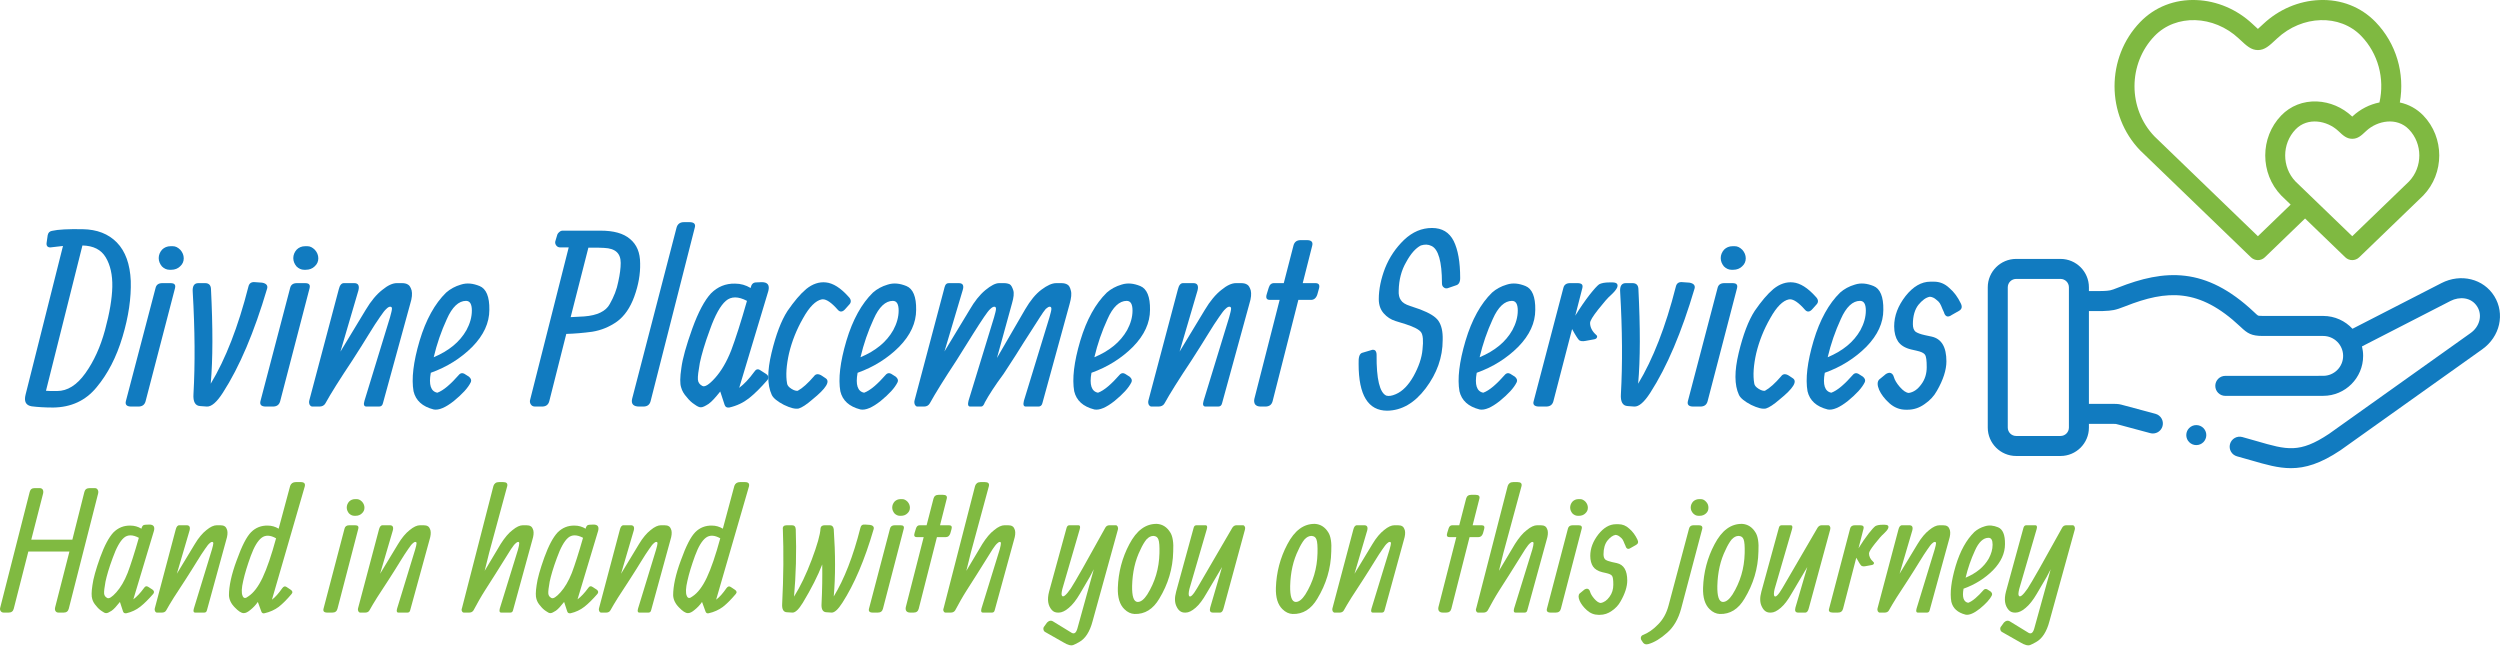 <svg xmlns="http://www.w3.org/2000/svg" xmlns:xlink="http://www.w3.org/1999/xlink" xmlns:serif="http://www.serif.com/" width="100%" height="100%" viewBox="0 0 4670 1206" xml:space="preserve" style="fill-rule:evenodd;clip-rule:evenodd;stroke-linejoin:round;stroke-miterlimit:2;"><path d="M3864.72,798.771c0,8.607 -7.018,15.612 -15.638,15.612l-82.929,0c-8.62,0 -15.638,-7.005 -15.638,-15.612l0,-262.123c0,-8.619 7.018,-15.625 15.638,-15.625l82.929,0c8.62,0 15.638,7.006 15.638,15.625l0,262.123Zm794.636,-245.521c-20.104,-32.552 -62.578,-43.034 -98.802,-24.388l-166.12,85.273c-13.633,-14.726 -33.112,-23.971 -54.727,-23.971l-112.851,0c-6.719,0 -8.477,-0.547 -8.841,-0.716c-1.081,-0.495 -3.959,-3.203 -6.719,-5.82l-0.977,-0.925c-90.456,-85.13 -166.94,-79.713 -253.971,-45.378c-14.336,5.652 -14.896,5.678 -29.037,6.316l-25.221,0.026l0,-7.019c0,-29.218 -23.776,-52.994 -53.008,-52.994l-82.929,0c-29.232,0 -53.021,23.776 -53.021,52.994l0,262.123c0,29.219 23.789,52.995 53.021,52.995l82.929,0c29.232,0 53.008,-23.776 53.008,-52.995l0,-6.992l45.977,0c4.388,0 4.388,0 9.362,1.393c1.757,0.495 59.323,15.924 59.323,15.924c1.614,0.43 3.242,0.638 4.843,0.638c8.255,0 15.808,-5.507 18.034,-13.867c2.669,-9.961 -3.255,-20.208 -13.216,-22.864c0,0 -57.253,-15.352 -58.88,-15.808c-7.709,-2.161 -10.326,-2.786 -19.466,-2.786l-45.977,0l0,-173.347l24.479,0c0.274,0 0.56,0 0.834,-0.026l1.575,-0.065c16.927,-0.755 21.667,-1.224 41.094,-8.88c77.838,-30.716 137.916,-34.362 214.609,37.813l0.938,0.872c12.604,11.927 19.856,16.784 41.237,16.784l112.851,0c20.547,0 37.253,16.719 37.253,37.265c0,20.521 -16.706,37.214 -37.253,37.214l-182.864,0.052c-10.326,0.013 -18.698,8.386 -18.685,18.698c0,10.326 8.372,18.685 18.685,18.685l0.013,0l182.851,-0.052c41.159,0 74.623,-33.464 74.623,-74.597c0,-6.132 -0.756,-12.083 -2.149,-17.773l165.469,-84.948c16.315,-8.385 38.698,-7.396 49.909,10.794c9.909,16.003 4.531,37.188 -12.526,49.271l-264.414,188.268c-55.196,36.745 -78.516,29.961 -134.779,13.646c-8.568,-2.487 -17.435,-5.065 -27.266,-7.721c-9.961,-2.682 -20.221,3.203 -22.929,13.151c-2.683,9.974 3.203,20.234 13.164,22.93c9.505,2.565 18.216,5.091 26.614,7.526c27.266,7.916 50.17,14.557 74.037,14.557c26.94,0 55.117,-8.464 92.135,-33.164c0.143,-0.091 0.313,-0.195 0.469,-0.313l264.609,-188.411c33.36,-23.646 43.099,-66.38 22.683,-99.388" style="fill:#117bc0;fill-rule:nonzero;"></path><path d="M4024.75,67.2c39.844,-41.263 110.378,-39.153 157.253,4.701l1.875,1.745c12.786,11.979 21.237,19.883 33.893,19.883c12.669,0 21.12,-7.904 33.919,-19.883l1.862,-1.758c46.888,-43.841 117.422,-45.938 157.253,-4.674c31.562,32.669 44.102,79.361 34.023,124.179c-18.541,3.672 -36.002,12.617 -50.286,25.951l-0.534,0.508l-0.534,-0.508c-18.138,-16.94 -41.38,-26.81 -65.482,-27.8c-25.703,-1.041 -49.401,8.268 -66.692,26.198c-39.766,41.159 -39.779,108.203 -0.013,149.427c0.156,0.156 0.312,0.313 0.482,0.469l17.174,16.576l-61.198,59.062l-193.216,-186.484c-49.792,-51.758 -49.714,-135.847 0.221,-187.592m475.078,174.506c25.886,26.797 25.951,70.364 0.222,97.291l-106.042,102.279l-106.042,-102.279c-25.729,-26.927 -25.664,-70.494 0.222,-97.304c22.422,-23.243 58.867,-16.563 79.739,2.942l1.107,1.042c7.787,7.318 14.518,13.633 24.948,13.633c10.417,0 16.836,-6.003 24.948,-13.607l1.12,-1.042c20.911,-19.531 57.344,-26.211 79.778,-2.955m-501.497,39.752l206.445,199.232c3.62,3.49 8.295,5.234 12.969,5.234c4.688,0 9.362,-1.757 12.982,-5.234l75.143,-72.513l75.156,72.513c3.633,3.49 8.308,5.234 12.982,5.234c4.688,0 9.349,-1.757 12.969,-5.234l119.284,-115.039c0.156,-0.169 0.312,-0.326 0.468,-0.482c39.753,-41.224 39.753,-108.268 0,-149.414c-12.005,-12.448 -27.109,-20.729 -43.802,-24.284c9.623,-54.518 -6.796,-110.429 -45.234,-150.221c-27.201,-28.177 -64.505,-42.8 -105.078,-41.12c-38.477,1.576 -75.612,17.383 -104.583,44.479l-1.888,1.758c-2.865,2.669 -5.938,5.56 -8.36,7.669c-2.409,-2.109 -5.508,-5 -8.359,-7.669l-1.888,-1.758c-28.972,-27.096 -66.12,-42.903 -104.584,-44.479c-40.559,-1.666 -77.877,12.943 -105.078,41.12c-63.841,66.133 -63.828,173.685 0,239.753l0.456,0.455Z" style="fill:#7fb941;fill-rule:nonzero;"></path><path d="M4102.67,794.065c-10.325,0 -18.698,8.372 -18.698,18.685c0,10.325 8.373,18.685 18.698,18.685l0.052,0c10.313,0 18.659,-8.36 18.659,-18.685c0,-10.313 -8.398,-18.685 -18.711,-18.685" style="fill:#117bc0;fill-rule:nonzero;"></path><g transform="matrix(13.021,0,0,13.021,-4643.09,-5948.64)"><g transform="matrix(34.856,0,0,34.856,360.497,515.175)"><path d="M0.147,-0.661l-0.052,0.006c-0.012,0 -0.018,-0.007 -0.015,-0.022l0.004,-0.028c0.002,-0.01 0.007,-0.016 0.017,-0.018c0.026,-0.006 0.068,-0.008 0.127,-0.007c0.059,0.001 0.106,0.019 0.141,0.055c0.035,0.036 0.054,0.089 0.057,0.158c0.002,0.07 -0.009,0.147 -0.034,0.23c-0.025,0.084 -0.061,0.153 -0.107,0.208c-0.045,0.055 -0.105,0.082 -0.178,0.083c-0.036,0 -0.065,-0.002 -0.089,-0.005c-0.024,-0.004 -0.032,-0.02 -0.025,-0.048l0.154,-0.612Zm0.08,-0.002l-0.15,0.598c0.006,0.001 0.021,0.001 0.046,0.001c0.042,0 0.081,-0.024 0.116,-0.073c0.035,-0.049 0.062,-0.108 0.081,-0.178c0.019,-0.07 0.029,-0.13 0.03,-0.178c0.001,-0.049 -0.008,-0.089 -0.027,-0.121c-0.019,-0.032 -0.051,-0.048 -0.096,-0.049Z" style="fill:#117bc0;fill-rule:nonzero;"></path></g><g transform="matrix(34.856,0,0,34.856,375.102,515.175)"><path d="M0.171,-0.66l0.009,0c0.011,0 0.021,0.005 0.031,0.015c0.009,0.01 0.014,0.022 0.014,0.035c0,0.013 -0.005,0.024 -0.015,0.033c-0.009,0.009 -0.022,0.014 -0.036,0.014l-0.008,0c-0.011,0 -0.022,-0.005 -0.031,-0.014c-0.008,-0.01 -0.013,-0.021 -0.013,-0.034c0,-0.013 0.005,-0.025 0.014,-0.035c0.009,-0.009 0.021,-0.014 0.035,-0.014Zm0.018,0.173l-0.121,0.465c-0.004,0.015 -0.014,0.022 -0.03,0.022l-0.029,0c-0.019,0 -0.026,-0.008 -0.022,-0.023l0.122,-0.465c0.003,-0.013 0.012,-0.02 0.028,-0.02l0.033,0c0.009,0 0.015,0.002 0.017,0.005c0.003,0.003 0.004,0.008 0.002,0.016Z" style="fill:#117bc0;fill-rule:nonzero;"></path></g><g transform="matrix(34.856,0,0,34.856,381.76,515.175)"><path d="M0.145,-0.094c0.061,-0.101 0.113,-0.234 0.155,-0.399c0.003,-0.014 0.012,-0.021 0.028,-0.019l0.028,0.002c0.018,0.003 0.025,0.012 0.021,0.025c-0.053,0.179 -0.113,0.321 -0.182,0.428c-0.025,0.039 -0.047,0.058 -0.066,0.057l-0.027,-0.002c-0.021,-0.001 -0.03,-0.018 -0.028,-0.049c0.007,-0.124 0.006,-0.264 -0.003,-0.42c-0.002,-0.025 0.006,-0.037 0.023,-0.037l0.028,0c0.015,0 0.023,0.008 0.024,0.023c0.008,0.16 0.008,0.29 -0.001,0.391Z" style="fill:#117bc0;fill-rule:nonzero;"></path></g><g transform="matrix(34.856,0,0,34.856,394.408,515.175)"><path d="M0.171,-0.66l0.009,0c0.011,0 0.021,0.005 0.031,0.015c0.009,0.01 0.014,0.022 0.014,0.035c0,0.013 -0.005,0.024 -0.015,0.033c-0.009,0.009 -0.022,0.014 -0.036,0.014l-0.008,0c-0.011,0 -0.022,-0.005 -0.031,-0.014c-0.008,-0.01 -0.013,-0.021 -0.013,-0.034c0,-0.013 0.005,-0.025 0.014,-0.035c0.009,-0.009 0.021,-0.014 0.035,-0.014Zm0.018,0.173l-0.121,0.465c-0.004,0.015 -0.014,0.022 -0.03,0.022l-0.029,0c-0.019,0 -0.026,-0.008 -0.022,-0.023l0.122,-0.465c0.003,-0.013 0.012,-0.02 0.028,-0.02l0.033,0c0.009,0 0.015,0.002 0.017,0.005c0.003,0.003 0.004,0.008 0.002,0.016Z" style="fill:#117bc0;fill-rule:nonzero;"></path></g><g transform="matrix(34.856,0,0,34.856,401.066,515.175)"><path d="M0.125,-0.226l0.104,-0.172c0.022,-0.037 0.045,-0.064 0.068,-0.082c0.023,-0.019 0.043,-0.028 0.06,-0.028l0.021,0c0.011,0 0.019,0.002 0.025,0.006c0.006,0.003 0.011,0.011 0.015,0.024c0.003,0.013 0.002,0.031 -0.006,0.056l-0.112,0.408c-0.002,0.009 -0.007,0.014 -0.016,0.014l-0.052,0c-0.01,0 -0.013,-0.008 -0.008,-0.024l0.105,-0.343c0.005,-0.018 0.008,-0.03 0.008,-0.036c0,-0.005 -0.002,-0.008 -0.007,-0.008c-0.005,0 -0.01,0.003 -0.016,0.009c-0.007,0.006 -0.015,0.017 -0.026,0.033c-0.013,0.018 -0.028,0.042 -0.046,0.071c-0.018,0.029 -0.04,0.065 -0.068,0.108c-0.052,0.078 -0.089,0.137 -0.111,0.177c-0.005,0.009 -0.014,0.013 -0.025,0.013l-0.029,0c-0.004,0 -0.008,-0.003 -0.011,-0.008c-0.002,-0.005 -0.003,-0.011 -0.001,-0.018l0.121,-0.456c0.004,-0.017 0.011,-0.026 0.021,-0.026l0.043,0c0.016,0 0.022,0.01 0.017,0.03l-0.074,0.252Z" style="fill:#117bc0;fill-rule:nonzero;"></path></g><g transform="matrix(34.856,0,0,34.856,415.808,515.175)"><path d="M0.074,-0.139c-0.009,0.049 0,0.077 0.027,0.082c0.025,-0.009 0.055,-0.035 0.091,-0.076c0.006,-0.005 0.012,-0.006 0.02,-0.002l0.019,0.012c0.008,0.007 0.011,0.014 0.008,0.022c-0.012,0.025 -0.036,0.05 -0.07,0.078c-0.034,0.027 -0.062,0.039 -0.083,0.035c-0.047,-0.012 -0.074,-0.037 -0.083,-0.075c-0.009,-0.051 -0.001,-0.12 0.025,-0.208c0.026,-0.087 0.063,-0.153 0.109,-0.198c0.017,-0.015 0.037,-0.026 0.061,-0.033c0.025,-0.008 0.05,-0.005 0.077,0.006c0.027,0.011 0.041,0.044 0.04,0.098c0,0.053 -0.023,0.104 -0.07,0.152c-0.047,0.047 -0.104,0.083 -0.171,0.107Zm0.012,-0.064c0.031,-0.013 0.058,-0.029 0.08,-0.047c0.022,-0.018 0.041,-0.04 0.055,-0.065c0.014,-0.026 0.022,-0.053 0.022,-0.08c0,-0.027 -0.008,-0.04 -0.024,-0.04c-0.03,0 -0.057,0.025 -0.079,0.075c-0.023,0.05 -0.041,0.102 -0.054,0.157Z" style="fill:#117bc0;fill-rule:nonzero;"></path></g><g transform="matrix(34.856,0,0,34.856,432.944,515.175)"><path d="M0.125,-0.724l0.156,0c0.054,0 0.094,0.011 0.121,0.034c0.028,0.023 0.042,0.056 0.042,0.101c0.001,0.044 -0.007,0.089 -0.024,0.136c-0.017,0.047 -0.041,0.081 -0.071,0.103c-0.031,0.022 -0.065,0.036 -0.102,0.042c-0.037,0.005 -0.072,0.008 -0.107,0.009l-0.07,0.277c-0.004,0.015 -0.014,0.022 -0.03,0.022l-0.028,0c-0.009,0 -0.014,-0.003 -0.018,-0.009c-0.004,-0.006 -0.005,-0.013 -0.002,-0.022l0.158,-0.624l-0.035,0c-0.007,0 -0.013,-0.003 -0.017,-0.009c-0.004,-0.006 -0.005,-0.012 -0.002,-0.02l0.006,-0.02c0.001,-0.005 0.004,-0.01 0.009,-0.014c0.004,-0.004 0.009,-0.006 0.014,-0.006Zm0.106,0.07l-0.073,0.286l0.056,-0.003c0.053,-0.004 0.089,-0.021 0.105,-0.051c0.017,-0.03 0.029,-0.06 0.035,-0.092c0.007,-0.031 0.01,-0.057 0.01,-0.077c0,-0.04 -0.022,-0.06 -0.068,-0.062c-0.008,-0.001 -0.03,-0.001 -0.065,-0.001Z" style="fill:#117bc0;fill-rule:nonzero;"></path></g><g transform="matrix(34.856,0,0,34.856,447.549,515.175)"><path d="M0.25,-0.737l-0.182,0.715c-0.004,0.015 -0.014,0.022 -0.03,0.022l-0.017,0c-0.024,0 -0.034,-0.011 -0.029,-0.032l0.183,-0.705c0.004,-0.014 0.014,-0.022 0.03,-0.022l0.023,0c0.019,0 0.026,0.008 0.022,0.022Z" style="fill:#117bc0;fill-rule:nonzero;"></path></g><g transform="matrix(34.856,0,0,34.856,453.986,515.175)"><path d="M0.295,-0.488c0.003,-0.015 0.01,-0.023 0.023,-0.023l0.023,-0.001c0.024,0 0.033,0.012 0.027,0.036l-0.12,0.399c0.02,-0.015 0.041,-0.037 0.062,-0.066c0.007,-0.011 0.015,-0.013 0.024,-0.007l0.025,0.016c0.01,0.007 0.012,0.016 0.005,0.025c-0.028,0.032 -0.053,0.057 -0.076,0.075c-0.023,0.018 -0.05,0.031 -0.081,0.038c-0.01,0.001 -0.016,-0.002 -0.019,-0.011l-0.018,-0.055c-0.019,0.024 -0.035,0.042 -0.048,0.051c-0.014,0.009 -0.024,0.014 -0.031,0.014l-0.002,0c-0.006,0 -0.014,-0.004 -0.025,-0.012c-0.011,-0.007 -0.022,-0.017 -0.032,-0.03c-0.011,-0.012 -0.019,-0.025 -0.023,-0.04c-0.005,-0.015 -0.005,-0.041 0.001,-0.08c0.005,-0.039 0.02,-0.092 0.045,-0.162c0.025,-0.069 0.051,-0.117 0.077,-0.145c0.027,-0.027 0.06,-0.041 0.099,-0.04c0.023,0 0.044,0.006 0.064,0.018Zm-0.015,0.053c-0.036,-0.019 -0.065,-0.019 -0.087,0c-0.022,0.019 -0.044,0.058 -0.065,0.117c-0.022,0.059 -0.035,0.105 -0.042,0.138c-0.006,0.034 -0.009,0.056 -0.008,0.069c0.001,0.012 0.007,0.02 0.018,0.026c0.01,0.006 0.028,-0.005 0.053,-0.033c0.025,-0.028 0.047,-0.065 0.066,-0.113c0.018,-0.048 0.04,-0.116 0.065,-0.204Z" style="fill:#117bc0;fill-rule:nonzero;"></path></g><g transform="matrix(34.856,0,0,34.856,467.094,515.175)"><path d="M0.322,-0.452c0.011,0.011 0.012,0.022 0.004,0.031l-0.017,0.019c-0.011,0.013 -0.021,0.014 -0.03,0.005l-0.011,-0.012c-0.024,-0.025 -0.043,-0.035 -0.057,-0.032c-0.024,0.005 -0.05,0.03 -0.076,0.077c-0.027,0.047 -0.046,0.095 -0.058,0.145c-0.011,0.049 -0.014,0.091 -0.008,0.124c0.001,0.008 0.007,0.015 0.018,0.022c0.011,0.007 0.02,0.009 0.026,0.008c0.02,-0.011 0.042,-0.031 0.067,-0.06c0.007,-0.01 0.018,-0.011 0.032,-0.002l0.015,0.01c0.021,0.013 0.003,0.042 -0.054,0.088c-0.024,0.021 -0.043,0.033 -0.056,0.037c-0.014,0.003 -0.034,-0.002 -0.061,-0.015c-0.027,-0.014 -0.044,-0.028 -0.05,-0.041c-0.019,-0.041 -0.019,-0.098 -0.001,-0.173c0.018,-0.075 0.04,-0.133 0.066,-0.173c0.027,-0.039 0.052,-0.069 0.077,-0.09c0.026,-0.021 0.053,-0.03 0.081,-0.027c0.029,0.003 0.06,0.022 0.093,0.059Z" style="fill:#117bc0;fill-rule:nonzero;"></path></g><g transform="matrix(34.856,0,0,34.856,477.036,515.175)"><path d="M0.074,-0.139c-0.009,0.049 0,0.077 0.027,0.082c0.025,-0.009 0.055,-0.035 0.091,-0.076c0.006,-0.005 0.012,-0.006 0.02,-0.002l0.019,0.012c0.008,0.007 0.011,0.014 0.008,0.022c-0.012,0.025 -0.036,0.05 -0.07,0.078c-0.034,0.027 -0.062,0.039 -0.083,0.035c-0.047,-0.012 -0.074,-0.037 -0.083,-0.075c-0.009,-0.051 -0.001,-0.12 0.025,-0.208c0.026,-0.087 0.063,-0.153 0.109,-0.198c0.017,-0.015 0.037,-0.026 0.061,-0.033c0.025,-0.008 0.05,-0.005 0.077,0.006c0.027,0.011 0.041,0.044 0.04,0.098c0,0.053 -0.023,0.104 -0.07,0.152c-0.047,0.047 -0.104,0.083 -0.171,0.107Zm0.012,-0.064c0.031,-0.013 0.058,-0.029 0.08,-0.047c0.022,-0.018 0.041,-0.04 0.055,-0.065c0.014,-0.026 0.022,-0.053 0.022,-0.08c0,-0.027 -0.008,-0.04 -0.024,-0.04c-0.03,0 -0.057,0.025 -0.079,0.075c-0.023,0.05 -0.041,0.102 -0.054,0.157Z" style="fill:#117bc0;fill-rule:nonzero;"></path></g><g transform="matrix(34.856,0,0,34.856,487.897,515.175)"><path d="M0.118,-0.482c0.003,-0.013 0.006,-0.02 0.009,-0.022c0.003,-0.003 0.007,-0.004 0.011,-0.004l0.041,0c0.017,0 0.022,0.01 0.016,0.029l-0.075,0.252l0.104,-0.172c0.019,-0.033 0.04,-0.06 0.064,-0.08c0.023,-0.019 0.042,-0.029 0.057,-0.029l0.02,0c0.01,0 0.018,0.002 0.024,0.005c0.006,0.004 0.01,0.012 0.014,0.024c0.004,0.012 0.002,0.03 -0.005,0.054l-0.062,0.225l0.116,-0.2c0.021,-0.036 0.043,-0.063 0.067,-0.081c0.024,-0.018 0.044,-0.027 0.061,-0.027l0.021,0c0.01,0 0.019,0.002 0.025,0.006c0.006,0.003 0.011,0.011 0.014,0.024c0.004,0.013 0.002,0.031 -0.005,0.056l-0.112,0.408c-0.002,0.009 -0.008,0.014 -0.016,0.014l-0.052,0c-0.01,0 -0.012,-0.008 -0.008,-0.024l0.105,-0.343c0.005,-0.018 0.008,-0.029 0.008,-0.035c0,-0.006 -0.002,-0.009 -0.007,-0.009c-0.004,0 -0.009,0.003 -0.016,0.009c-0.006,0.007 -0.014,0.018 -0.024,0.034c-0.012,0.018 -0.026,0.04 -0.041,0.064c-0.016,0.024 -0.035,0.055 -0.059,0.093c-0.025,0.038 -0.041,0.064 -0.05,0.077c-0.035,0.047 -0.06,0.086 -0.077,0.117c-0.004,0.011 -0.009,0.017 -0.015,0.017l-0.045,0c-0.009,0 -0.011,-0.008 -0.007,-0.024l0.105,-0.343c0.005,-0.018 0.008,-0.029 0.008,-0.035c0,-0.006 -0.002,-0.009 -0.007,-0.009c-0.004,0 -0.01,0.003 -0.016,0.009c-0.007,0.006 -0.015,0.017 -0.026,0.033c-0.012,0.018 -0.028,0.042 -0.046,0.071c-0.018,0.029 -0.04,0.064 -0.067,0.107c-0.052,0.079 -0.088,0.137 -0.11,0.177c-0.005,0.009 -0.013,0.014 -0.024,0.014l-0.028,0c-0.004,0 -0.007,-0.003 -0.01,-0.008c-0.002,-0.005 -0.003,-0.011 -0.001,-0.018l0.121,-0.456Z" style="fill:#117bc0;fill-rule:nonzero;"></path></g><g transform="matrix(34.856,0,0,34.856,510.587,515.175)"><path d="M0.074,-0.139c-0.009,0.049 0,0.077 0.027,0.082c0.025,-0.009 0.055,-0.035 0.091,-0.076c0.006,-0.005 0.012,-0.006 0.02,-0.002l0.019,0.012c0.008,0.007 0.011,0.014 0.008,0.022c-0.012,0.025 -0.036,0.05 -0.07,0.078c-0.034,0.027 -0.062,0.039 -0.083,0.035c-0.047,-0.012 -0.074,-0.037 -0.083,-0.075c-0.009,-0.051 -0.001,-0.12 0.025,-0.208c0.026,-0.087 0.063,-0.153 0.109,-0.198c0.017,-0.015 0.037,-0.026 0.061,-0.033c0.025,-0.008 0.05,-0.005 0.077,0.006c0.027,0.011 0.041,0.044 0.04,0.098c0,0.053 -0.023,0.104 -0.07,0.152c-0.047,0.047 -0.104,0.083 -0.171,0.107Zm0.012,-0.064c0.031,-0.013 0.058,-0.029 0.08,-0.047c0.022,-0.018 0.041,-0.04 0.055,-0.065c0.014,-0.026 0.022,-0.053 0.022,-0.08c0,-0.027 -0.008,-0.04 -0.024,-0.04c-0.03,0 -0.057,0.025 -0.079,0.075c-0.023,0.05 -0.041,0.102 -0.054,0.157Z" style="fill:#117bc0;fill-rule:nonzero;"></path></g><g transform="matrix(34.856,0,0,34.856,521.449,515.175)"><path d="M0.125,-0.226l0.104,-0.172c0.022,-0.037 0.045,-0.064 0.068,-0.082c0.023,-0.019 0.043,-0.028 0.06,-0.028l0.021,0c0.011,0 0.019,0.002 0.025,0.006c0.006,0.003 0.011,0.011 0.015,0.024c0.003,0.013 0.002,0.031 -0.006,0.056l-0.112,0.408c-0.002,0.009 -0.007,0.014 -0.016,0.014l-0.052,0c-0.01,0 -0.013,-0.008 -0.008,-0.024l0.105,-0.343c0.005,-0.018 0.008,-0.03 0.008,-0.036c0,-0.005 -0.002,-0.008 -0.007,-0.008c-0.005,0 -0.01,0.003 -0.016,0.009c-0.007,0.006 -0.015,0.017 -0.026,0.033c-0.013,0.018 -0.028,0.042 -0.046,0.071c-0.018,0.029 -0.04,0.065 -0.068,0.108c-0.052,0.078 -0.089,0.137 -0.111,0.177c-0.005,0.009 -0.014,0.013 -0.025,0.013l-0.029,0c-0.004,0 -0.008,-0.003 -0.011,-0.008c-0.002,-0.005 -0.003,-0.011 -0.001,-0.018l0.121,-0.456c0.004,-0.017 0.011,-0.026 0.021,-0.026l0.043,0c0.016,0 0.022,0.01 0.017,0.03l-0.074,0.252Z" style="fill:#117bc0;fill-rule:nonzero;"></path></g><g transform="matrix(34.856,0,0,34.856,536.19,515.175)"><path d="M0.248,-0.662l-0.039,0.154l0.052,0c0.014,0 0.019,0.007 0.015,0.022l-0.007,0.025c-0.005,0.015 -0.014,0.022 -0.026,0.022l-0.052,0l-0.106,0.417c-0.004,0.015 -0.014,0.022 -0.03,0.022l-0.019,0c-0.011,0 -0.018,-0.003 -0.023,-0.009c-0.004,-0.006 -0.005,-0.014 -0.003,-0.023l0.104,-0.407l-0.04,0c-0.014,0 -0.018,-0.008 -0.013,-0.024l0.008,-0.026c0.004,-0.013 0.011,-0.019 0.022,-0.019l0.04,0l0.04,-0.155c0.004,-0.015 0.014,-0.022 0.03,-0.022l0.025,0c0.019,0 0.026,0.008 0.022,0.023Z" style="fill:#117bc0;fill-rule:nonzero;"></path></g><g transform="matrix(34.856,0,0,34.856,550.552,515.175)"><path d="M0.445,-0.529c0,0.017 -0.006,0.027 -0.017,0.03l-0.035,0.012c-0.005,0.001 -0.01,0.001 -0.015,-0.003c-0.006,-0.004 -0.008,-0.01 -0.008,-0.018c0,-0.089 -0.015,-0.14 -0.043,-0.153c-0.014,-0.007 -0.028,-0.007 -0.044,-0.002c-0.021,0.011 -0.041,0.033 -0.06,0.068c-0.02,0.034 -0.03,0.073 -0.031,0.117c-0.001,0.017 0.002,0.031 0.009,0.04c0.006,0.01 0.019,0.018 0.038,0.024l0.041,0.014c0.039,0.015 0.064,0.03 0.076,0.048c0.012,0.018 0.018,0.043 0.017,0.078c0,0.072 -0.024,0.138 -0.07,0.199c-0.046,0.061 -0.099,0.091 -0.158,0.092c-0.079,0 -0.118,-0.064 -0.118,-0.192c-0.001,-0.027 0.003,-0.042 0.014,-0.046l0.037,-0.011c0.007,-0.003 0.013,-0.002 0.017,0.001c0.004,0.004 0.006,0.01 0.006,0.018c-0.001,0.1 0.013,0.156 0.04,0.168c0.01,0.003 0.023,0.001 0.039,-0.006c0.028,-0.012 0.052,-0.037 0.073,-0.074c0.021,-0.038 0.034,-0.075 0.037,-0.11c0.004,-0.036 0.002,-0.06 -0.006,-0.071c-0.008,-0.011 -0.029,-0.022 -0.063,-0.033l-0.042,-0.013c-0.019,-0.006 -0.035,-0.016 -0.049,-0.032c-0.013,-0.015 -0.02,-0.034 -0.02,-0.058c0,-0.041 0.009,-0.084 0.026,-0.128c0.018,-0.045 0.044,-0.083 0.078,-0.116c0.035,-0.033 0.073,-0.049 0.115,-0.049c0.042,0 0.071,0.018 0.089,0.053c0.018,0.036 0.027,0.087 0.027,0.153Z" style="fill:#117bc0;fill-rule:nonzero;"></path></g><g transform="matrix(34.856,0,0,34.856,565.856,515.175)"><path d="M0.074,-0.139c-0.009,0.049 0,0.077 0.027,0.082c0.025,-0.009 0.055,-0.035 0.091,-0.076c0.006,-0.005 0.012,-0.006 0.02,-0.002l0.019,0.012c0.008,0.007 0.011,0.014 0.008,0.022c-0.012,0.025 -0.036,0.05 -0.07,0.078c-0.034,0.027 -0.062,0.039 -0.083,0.035c-0.047,-0.012 -0.074,-0.037 -0.083,-0.075c-0.009,-0.051 -0.001,-0.12 0.025,-0.208c0.026,-0.087 0.063,-0.153 0.109,-0.198c0.017,-0.015 0.037,-0.026 0.061,-0.033c0.025,-0.008 0.05,-0.005 0.077,0.006c0.027,0.011 0.041,0.044 0.04,0.098c0,0.053 -0.023,0.104 -0.07,0.152c-0.047,0.047 -0.104,0.083 -0.171,0.107Zm0.012,-0.064c0.031,-0.013 0.058,-0.029 0.08,-0.047c0.022,-0.018 0.041,-0.04 0.055,-0.065c0.014,-0.026 0.022,-0.053 0.022,-0.08c0,-0.027 -0.008,-0.04 -0.024,-0.04c-0.03,0 -0.057,0.025 -0.079,0.075c-0.023,0.05 -0.041,0.102 -0.054,0.157Z" style="fill:#117bc0;fill-rule:nonzero;"></path></g><g transform="matrix(34.856,0,0,34.856,576.717,515.175)"><path d="M0.168,-0.374c0.021,-0.034 0.041,-0.063 0.059,-0.086c0.018,-0.023 0.031,-0.037 0.039,-0.043c0.009,-0.005 0.023,-0.008 0.044,-0.008l0.01,0c0.019,0 0.026,0.007 0.02,0.022c-0.004,0.008 -0.012,0.018 -0.025,0.03c-0.013,0.011 -0.03,0.031 -0.053,0.06c-0.022,0.028 -0.033,0.046 -0.033,0.055c0,0.017 0.008,0.034 0.025,0.049c0.004,0.003 0.005,0.007 0.003,0.011c-0.001,0.003 -0.005,0.006 -0.01,0.007l-0.038,0.007c-0.011,0.002 -0.019,0.001 -0.025,-0.003c-0.005,-0.005 -0.015,-0.02 -0.029,-0.046l-0.077,0.297c-0.004,0.015 -0.014,0.022 -0.03,0.022l-0.029,0c-0.019,0 -0.027,-0.008 -0.022,-0.023l0.122,-0.465c0.003,-0.013 0.012,-0.02 0.028,-0.02l0.03,0c0.009,0 0.015,0.002 0.018,0.005c0.003,0.003 0.004,0.008 0.002,0.016l-0.029,0.113Z" style="fill:#117bc0;fill-rule:nonzero;"></path></g><g transform="matrix(34.856,0,0,34.856,586.54,515.175)"><path d="M0.145,-0.094c0.061,-0.101 0.113,-0.234 0.155,-0.399c0.003,-0.014 0.012,-0.021 0.028,-0.019l0.028,0.002c0.018,0.003 0.025,0.012 0.021,0.025c-0.053,0.179 -0.113,0.321 -0.182,0.428c-0.025,0.039 -0.047,0.058 -0.066,0.057l-0.027,-0.002c-0.021,-0.001 -0.03,-0.018 -0.028,-0.049c0.007,-0.124 0.006,-0.264 -0.003,-0.42c-0.002,-0.025 0.006,-0.037 0.023,-0.037l0.028,0c0.015,0 0.023,0.008 0.024,0.023c0.008,0.16 0.008,0.29 -0.001,0.391Z" style="fill:#117bc0;fill-rule:nonzero;"></path></g><g transform="matrix(34.856,0,0,34.856,599.189,515.175)"><path d="M0.171,-0.66l0.009,0c0.011,0 0.021,0.005 0.031,0.015c0.009,0.01 0.014,0.022 0.014,0.035c0,0.013 -0.005,0.024 -0.015,0.033c-0.009,0.009 -0.022,0.014 -0.036,0.014l-0.008,0c-0.011,0 -0.022,-0.005 -0.031,-0.014c-0.008,-0.01 -0.013,-0.021 -0.013,-0.034c0,-0.013 0.005,-0.025 0.014,-0.035c0.009,-0.009 0.021,-0.014 0.035,-0.014Zm0.018,0.173l-0.121,0.465c-0.004,0.015 -0.014,0.022 -0.03,0.022l-0.029,0c-0.019,0 -0.026,-0.008 -0.022,-0.023l0.122,-0.465c0.003,-0.013 0.012,-0.02 0.028,-0.02l0.033,0c0.009,0 0.015,0.002 0.017,0.005c0.003,0.003 0.004,0.008 0.002,0.016Z" style="fill:#117bc0;fill-rule:nonzero;"></path></g><g transform="matrix(34.856,0,0,34.856,605.846,515.175)"><path d="M0.322,-0.452c0.011,0.011 0.012,0.022 0.004,0.031l-0.017,0.019c-0.011,0.013 -0.021,0.014 -0.03,0.005l-0.011,-0.012c-0.024,-0.025 -0.043,-0.035 -0.057,-0.032c-0.024,0.005 -0.05,0.03 -0.076,0.077c-0.027,0.047 -0.046,0.095 -0.058,0.145c-0.011,0.049 -0.014,0.091 -0.008,0.124c0.001,0.008 0.007,0.015 0.018,0.022c0.011,0.007 0.02,0.009 0.026,0.008c0.02,-0.011 0.042,-0.031 0.067,-0.06c0.007,-0.01 0.018,-0.011 0.032,-0.002l0.015,0.01c0.021,0.013 0.003,0.042 -0.054,0.088c-0.024,0.021 -0.043,0.033 -0.056,0.037c-0.014,0.003 -0.034,-0.002 -0.061,-0.015c-0.027,-0.014 -0.044,-0.028 -0.05,-0.041c-0.019,-0.041 -0.019,-0.098 -0.001,-0.173c0.018,-0.075 0.04,-0.133 0.066,-0.173c0.027,-0.039 0.052,-0.069 0.077,-0.09c0.026,-0.021 0.053,-0.03 0.081,-0.027c0.029,0.003 0.06,0.022 0.093,0.059Z" style="fill:#117bc0;fill-rule:nonzero;"></path></g><g transform="matrix(34.856,0,0,34.856,615.789,515.175)"><path d="M0.074,-0.139c-0.009,0.049 0,0.077 0.027,0.082c0.025,-0.009 0.055,-0.035 0.091,-0.076c0.006,-0.005 0.012,-0.006 0.02,-0.002l0.019,0.012c0.008,0.007 0.011,0.014 0.008,0.022c-0.012,0.025 -0.036,0.05 -0.07,0.078c-0.034,0.027 -0.062,0.039 -0.083,0.035c-0.047,-0.012 -0.074,-0.037 -0.083,-0.075c-0.009,-0.051 -0.001,-0.12 0.025,-0.208c0.026,-0.087 0.063,-0.153 0.109,-0.198c0.017,-0.015 0.037,-0.026 0.061,-0.033c0.025,-0.008 0.05,-0.005 0.077,0.006c0.027,0.011 0.041,0.044 0.04,0.098c0,0.053 -0.023,0.104 -0.07,0.152c-0.047,0.047 -0.104,0.083 -0.171,0.107Zm0.012,-0.064c0.031,-0.013 0.058,-0.029 0.08,-0.047c0.022,-0.018 0.041,-0.04 0.055,-0.065c0.014,-0.026 0.022,-0.053 0.022,-0.08c0,-0.027 -0.008,-0.04 -0.024,-0.04c-0.03,0 -0.057,0.025 -0.079,0.075c-0.023,0.05 -0.041,0.102 -0.054,0.157Z" style="fill:#117bc0;fill-rule:nonzero;"></path></g><g transform="matrix(34.856,0,0,34.856,626.65,515.175)"><path d="M0.197,-0.514l0.015,0c0.023,0 0.044,0.008 0.063,0.026c0.02,0.017 0.035,0.038 0.047,0.063c0.007,0.014 0.005,0.024 -0.007,0.031l-0.03,0.017c-0.014,0.01 -0.024,0.008 -0.03,-0.005c0,-0.002 -0.003,-0.008 -0.008,-0.019c-0.004,-0.011 -0.008,-0.019 -0.011,-0.024c-0.003,-0.005 -0.008,-0.01 -0.016,-0.016c-0.007,-0.006 -0.015,-0.01 -0.025,-0.011c-0.017,0.003 -0.032,0.015 -0.047,0.033c-0.015,0.019 -0.023,0.046 -0.023,0.08c0,0.015 0.004,0.025 0.011,0.031c0.007,0.005 0.02,0.01 0.038,0.014l0.028,0.006c0.041,0.009 0.061,0.043 0.061,0.102c0,0.035 -0.013,0.076 -0.039,0.121c-0.012,0.022 -0.029,0.04 -0.051,0.055c-0.021,0.015 -0.044,0.023 -0.07,0.023l-0.007,0c-0.025,0 -0.048,-0.009 -0.068,-0.027c-0.02,-0.018 -0.034,-0.037 -0.042,-0.055c-0.008,-0.019 -0.008,-0.033 0,-0.042l0.022,-0.018c0.007,-0.007 0.015,-0.01 0.022,-0.01c0.008,0.001 0.014,0.007 0.017,0.018c0.003,0.011 0.011,0.025 0.024,0.04c0.014,0.016 0.026,0.024 0.037,0.025c0.02,-0.003 0.037,-0.015 0.052,-0.036c0.015,-0.02 0.022,-0.044 0.022,-0.07c0,-0.027 -0.002,-0.044 -0.007,-0.051c-0.005,-0.008 -0.017,-0.013 -0.035,-0.017l-0.022,-0.005c-0.025,-0.006 -0.043,-0.017 -0.054,-0.033c-0.01,-0.015 -0.016,-0.036 -0.016,-0.062c0,-0.044 0.016,-0.085 0.047,-0.125c0.031,-0.039 0.065,-0.059 0.102,-0.059Z" style="fill:#117bc0;fill-rule:nonzero;"></path></g><g transform="matrix(24.667,0,0,24.667,356.826,544.733)"><path d="M0.163,-0.702c0.004,-0.015 0.013,-0.022 0.029,-0.022l0.029,0c0.008,0 0.014,0.003 0.018,0.009c0.003,0.006 0.004,0.013 0.002,0.022l-0.069,0.269l0.239,0l0.07,-0.278c0.004,-0.015 0.014,-0.022 0.031,-0.022l0.029,0c0.008,0 0.014,0.003 0.017,0.009c0.004,0.006 0.005,0.013 0.003,0.022l-0.171,0.671c-0.004,0.015 -0.014,0.022 -0.03,0.022l-0.029,0c-0.009,0 -0.014,-0.003 -0.018,-0.009c-0.004,-0.006 -0.004,-0.013 -0.002,-0.022l0.083,-0.324l-0.239,0l-0.085,0.333c-0.004,0.015 -0.014,0.022 -0.03,0.022l-0.028,0c-0.008,0 -0.014,-0.003 -0.018,-0.009c-0.004,-0.006 -0.005,-0.013 -0.002,-0.022l0.171,-0.671Z" style="fill:#80ba41;fill-rule:nonzero;"></path></g><g transform="matrix(24.667,0,0,24.667,369.597,544.733)"><path d="M0.295,-0.488c0.003,-0.015 0.01,-0.023 0.023,-0.023l0.023,-0.001c0.024,0 0.033,0.012 0.027,0.036l-0.12,0.399c0.02,-0.015 0.041,-0.037 0.062,-0.066c0.007,-0.011 0.015,-0.013 0.024,-0.007l0.025,0.016c0.01,0.007 0.012,0.016 0.005,0.025c-0.028,0.032 -0.053,0.057 -0.076,0.075c-0.023,0.018 -0.05,0.031 -0.081,0.038c-0.01,0.001 -0.016,-0.002 -0.019,-0.011l-0.018,-0.055c-0.019,0.024 -0.035,0.042 -0.048,0.051c-0.014,0.009 -0.024,0.014 -0.031,0.014l-0.002,0c-0.006,0 -0.014,-0.004 -0.025,-0.012c-0.011,-0.007 -0.022,-0.017 -0.032,-0.03c-0.011,-0.012 -0.019,-0.025 -0.023,-0.04c-0.005,-0.015 -0.005,-0.041 0.001,-0.08c0.005,-0.039 0.02,-0.092 0.045,-0.162c0.025,-0.069 0.051,-0.117 0.077,-0.145c0.027,-0.027 0.06,-0.041 0.099,-0.04c0.023,0 0.044,0.006 0.064,0.018Zm-0.015,0.053c-0.036,-0.019 -0.065,-0.019 -0.087,0c-0.022,0.019 -0.044,0.058 -0.065,0.117c-0.022,0.059 -0.035,0.105 -0.042,0.138c-0.006,0.034 -0.009,0.056 -0.008,0.069c0.001,0.012 0.007,0.02 0.018,0.026c0.01,0.006 0.028,-0.005 0.053,-0.033c0.025,-0.028 0.047,-0.065 0.066,-0.113c0.018,-0.048 0.04,-0.116 0.065,-0.204Z" style="fill:#80ba41;fill-rule:nonzero;"></path></g><g transform="matrix(24.667,0,0,24.667,378.874,544.733)"><path d="M0.125,-0.226l0.104,-0.172c0.022,-0.037 0.045,-0.064 0.068,-0.082c0.023,-0.019 0.043,-0.028 0.06,-0.028l0.021,0c0.011,0 0.019,0.002 0.025,0.006c0.006,0.003 0.011,0.011 0.015,0.024c0.003,0.013 0.002,0.031 -0.006,0.056l-0.112,0.408c-0.002,0.009 -0.007,0.014 -0.016,0.014l-0.052,0c-0.01,0 -0.013,-0.008 -0.008,-0.024l0.105,-0.343c0.005,-0.018 0.008,-0.03 0.008,-0.036c0,-0.005 -0.002,-0.008 -0.007,-0.008c-0.005,0 -0.01,0.003 -0.016,0.009c-0.007,0.006 -0.015,0.017 -0.026,0.033c-0.013,0.018 -0.028,0.042 -0.046,0.071c-0.018,0.029 -0.04,0.065 -0.068,0.108c-0.052,0.078 -0.089,0.137 -0.111,0.177c-0.005,0.009 -0.014,0.013 -0.025,0.013l-0.029,0c-0.004,0 -0.008,-0.003 -0.011,-0.008c-0.002,-0.005 -0.003,-0.011 -0.001,-0.018l0.121,-0.456c0.004,-0.017 0.011,-0.026 0.021,-0.026l0.043,0c0.016,0 0.022,0.01 0.017,0.03l-0.074,0.252Z" style="fill:#80ba41;fill-rule:nonzero;"></path></g><g transform="matrix(24.667,0,0,24.667,389.308,544.733)"><path d="M0.279,-0.432c-0.033,-0.019 -0.061,-0.02 -0.083,-0.004c-0.022,0.016 -0.044,0.051 -0.064,0.106c-0.02,0.055 -0.035,0.104 -0.044,0.145c-0.01,0.042 -0.011,0.071 -0.004,0.087c0.006,0.016 0.017,0.017 0.033,0.004c0.031,-0.02 0.059,-0.057 0.084,-0.11c0.025,-0.053 0.051,-0.129 0.078,-0.228Zm0.167,-0.302l-0.191,0.659c0.02,-0.015 0.04,-0.038 0.06,-0.067c0.008,-0.011 0.016,-0.013 0.025,-0.007l0.024,0.016c0.011,0.007 0.013,0.016 0.005,0.025c-0.027,0.032 -0.052,0.057 -0.075,0.075c-0.023,0.017 -0.051,0.03 -0.083,0.037c-0.009,0.002 -0.015,-0.002 -0.018,-0.011l-0.02,-0.055c-0.013,0.019 -0.028,0.034 -0.043,0.046c-0.015,0.013 -0.028,0.019 -0.038,0.019l-0.002,0c-0.013,0 -0.03,-0.011 -0.051,-0.033c-0.022,-0.022 -0.033,-0.046 -0.034,-0.071c0,-0.052 0.014,-0.12 0.045,-0.203c0.03,-0.084 0.058,-0.138 0.084,-0.164c0.026,-0.026 0.059,-0.039 0.097,-0.038c0.022,0 0.043,0.006 0.063,0.018l0.067,-0.249c0.005,-0.014 0.016,-0.022 0.033,-0.022l0.028,0c0.02,0 0.028,0.008 0.024,0.025Z" style="fill:#80ba41;fill-rule:nonzero;"></path></g><g transform="matrix(24.667,0,0,24.667,403.32,544.733)"><path d="M0.171,-0.66l0.009,0c0.011,0 0.021,0.005 0.031,0.015c0.009,0.01 0.014,0.022 0.014,0.035c0,0.013 -0.005,0.024 -0.015,0.033c-0.009,0.009 -0.022,0.014 -0.036,0.014l-0.008,0c-0.011,0 -0.022,-0.005 -0.031,-0.014c-0.008,-0.01 -0.013,-0.021 -0.013,-0.034c0,-0.013 0.005,-0.025 0.014,-0.035c0.009,-0.009 0.021,-0.014 0.035,-0.014Zm0.018,0.173l-0.121,0.465c-0.004,0.015 -0.014,0.022 -0.03,0.022l-0.029,0c-0.019,0 -0.026,-0.008 -0.022,-0.023l0.122,-0.465c0.003,-0.013 0.012,-0.02 0.028,-0.02l0.033,0c0.009,0 0.015,0.002 0.017,0.005c0.003,0.003 0.004,0.008 0.002,0.016Z" style="fill:#80ba41;fill-rule:nonzero;"></path></g><g transform="matrix(24.667,0,0,24.667,408.032,544.733)"><path d="M0.125,-0.226l0.104,-0.172c0.022,-0.037 0.045,-0.064 0.068,-0.082c0.023,-0.019 0.043,-0.028 0.06,-0.028l0.021,0c0.011,0 0.019,0.002 0.025,0.006c0.006,0.003 0.011,0.011 0.015,0.024c0.003,0.013 0.002,0.031 -0.006,0.056l-0.112,0.408c-0.002,0.009 -0.007,0.014 -0.016,0.014l-0.052,0c-0.01,0 -0.013,-0.008 -0.008,-0.024l0.105,-0.343c0.005,-0.018 0.008,-0.03 0.008,-0.036c0,-0.005 -0.002,-0.008 -0.007,-0.008c-0.005,0 -0.01,0.003 -0.016,0.009c-0.007,0.006 -0.015,0.017 -0.026,0.033c-0.013,0.018 -0.028,0.042 -0.046,0.071c-0.018,0.029 -0.04,0.065 -0.068,0.108c-0.052,0.078 -0.089,0.137 -0.111,0.177c-0.005,0.009 -0.014,0.013 -0.025,0.013l-0.029,0c-0.004,0 -0.008,-0.003 -0.011,-0.008c-0.002,-0.005 -0.003,-0.011 -0.001,-0.018l0.121,-0.456c0.004,-0.017 0.011,-0.026 0.021,-0.026l0.043,0c0.016,0 0.022,0.01 0.017,0.03l-0.074,0.252Z" style="fill:#80ba41;fill-rule:nonzero;"></path></g><g transform="matrix(24.667,0,0,24.667,422.911,544.733)"><path d="M0.039,0l-0.03,0c-0.005,0 -0.009,-0.003 -0.011,-0.008c-0.003,-0.005 -0.003,-0.011 0,-0.018l0.183,-0.711c0.005,-0.014 0.015,-0.022 0.032,-0.022l0.025,0c0.019,0 0.027,0.008 0.023,0.024l-0.105,0.387l-0.026,0.105l0.093,-0.156c0.023,-0.036 0.045,-0.063 0.069,-0.081c0.023,-0.019 0.043,-0.028 0.06,-0.028l0.021,0c0.011,0 0.019,0.002 0.025,0.006c0.006,0.003 0.011,0.011 0.015,0.024c0.003,0.013 0.002,0.031 -0.006,0.056l-0.112,0.408c-0.002,0.009 -0.007,0.014 -0.016,0.014l-0.052,0c-0.011,0 -0.013,-0.008 -0.009,-0.024l0.106,-0.343c0.005,-0.018 0.007,-0.03 0.007,-0.036c0,-0.005 -0.002,-0.008 -0.006,-0.008c-0.005,0 -0.01,0.003 -0.016,0.009c-0.007,0.006 -0.015,0.017 -0.026,0.033c-0.012,0.019 -0.027,0.043 -0.045,0.072c-0.018,0.028 -0.033,0.053 -0.047,0.075c-0.014,0.021 -0.033,0.051 -0.058,0.091c-0.025,0.039 -0.047,0.079 -0.068,0.118c-0.006,0.009 -0.014,0.013 -0.026,0.013Z" style="fill:#80ba41;fill-rule:nonzero;"></path></g><g transform="matrix(24.667,0,0,24.667,433.321,544.733)"><path d="M0.295,-0.488c0.003,-0.015 0.01,-0.023 0.023,-0.023l0.023,-0.001c0.024,0 0.033,0.012 0.027,0.036l-0.12,0.399c0.02,-0.015 0.041,-0.037 0.062,-0.066c0.007,-0.011 0.015,-0.013 0.024,-0.007l0.025,0.016c0.01,0.007 0.012,0.016 0.005,0.025c-0.028,0.032 -0.053,0.057 -0.076,0.075c-0.023,0.018 -0.05,0.031 -0.081,0.038c-0.01,0.001 -0.016,-0.002 -0.019,-0.011l-0.018,-0.055c-0.019,0.024 -0.035,0.042 -0.048,0.051c-0.014,0.009 -0.024,0.014 -0.031,0.014l-0.002,0c-0.006,0 -0.014,-0.004 -0.025,-0.012c-0.011,-0.007 -0.022,-0.017 -0.032,-0.03c-0.011,-0.012 -0.019,-0.025 -0.023,-0.04c-0.005,-0.015 -0.005,-0.041 0.001,-0.08c0.005,-0.039 0.02,-0.092 0.045,-0.162c0.025,-0.069 0.051,-0.117 0.077,-0.145c0.027,-0.027 0.06,-0.041 0.099,-0.04c0.023,0 0.044,0.006 0.064,0.018Zm-0.015,0.053c-0.036,-0.019 -0.065,-0.019 -0.087,0c-0.022,0.019 -0.044,0.058 -0.065,0.117c-0.022,0.059 -0.035,0.105 -0.042,0.138c-0.006,0.034 -0.009,0.056 -0.008,0.069c0.001,0.012 0.007,0.02 0.018,0.026c0.01,0.006 0.028,-0.005 0.053,-0.033c0.025,-0.028 0.047,-0.065 0.066,-0.113c0.018,-0.048 0.04,-0.116 0.065,-0.204Z" style="fill:#80ba41;fill-rule:nonzero;"></path></g><g transform="matrix(24.667,0,0,24.667,442.598,544.733)"><path d="M0.125,-0.226l0.104,-0.172c0.022,-0.037 0.045,-0.064 0.068,-0.082c0.023,-0.019 0.043,-0.028 0.06,-0.028l0.021,0c0.011,0 0.019,0.002 0.025,0.006c0.006,0.003 0.011,0.011 0.015,0.024c0.003,0.013 0.002,0.031 -0.006,0.056l-0.112,0.408c-0.002,0.009 -0.007,0.014 -0.016,0.014l-0.052,0c-0.01,0 -0.013,-0.008 -0.008,-0.024l0.105,-0.343c0.005,-0.018 0.008,-0.03 0.008,-0.036c0,-0.005 -0.002,-0.008 -0.007,-0.008c-0.005,0 -0.01,0.003 -0.016,0.009c-0.007,0.006 -0.015,0.017 -0.026,0.033c-0.013,0.018 -0.028,0.042 -0.046,0.071c-0.018,0.029 -0.04,0.065 -0.068,0.108c-0.052,0.078 -0.089,0.137 -0.111,0.177c-0.005,0.009 -0.014,0.013 -0.025,0.013l-0.029,0c-0.004,0 -0.008,-0.003 -0.011,-0.008c-0.002,-0.005 -0.003,-0.011 -0.001,-0.018l0.121,-0.456c0.004,-0.017 0.011,-0.026 0.021,-0.026l0.043,0c0.016,0 0.022,0.01 0.017,0.03l-0.074,0.252Z" style="fill:#80ba41;fill-rule:nonzero;"></path></g><g transform="matrix(24.667,0,0,24.667,453.032,544.733)"><path d="M0.279,-0.432c-0.033,-0.019 -0.061,-0.02 -0.083,-0.004c-0.022,0.016 -0.044,0.051 -0.064,0.106c-0.02,0.055 -0.035,0.104 -0.044,0.145c-0.01,0.042 -0.011,0.071 -0.004,0.087c0.006,0.016 0.017,0.017 0.033,0.004c0.031,-0.02 0.059,-0.057 0.084,-0.11c0.025,-0.053 0.051,-0.129 0.078,-0.228Zm0.167,-0.302l-0.191,0.659c0.02,-0.015 0.04,-0.038 0.06,-0.067c0.008,-0.011 0.016,-0.013 0.025,-0.007l0.024,0.016c0.011,0.007 0.013,0.016 0.005,0.025c-0.027,0.032 -0.052,0.057 -0.075,0.075c-0.023,0.017 -0.051,0.03 -0.083,0.037c-0.009,0.002 -0.015,-0.002 -0.018,-0.011l-0.02,-0.055c-0.013,0.019 -0.028,0.034 -0.043,0.046c-0.015,0.013 -0.028,0.019 -0.038,0.019l-0.002,0c-0.013,0 -0.03,-0.011 -0.051,-0.033c-0.022,-0.022 -0.033,-0.046 -0.034,-0.071c0,-0.052 0.014,-0.12 0.045,-0.203c0.03,-0.084 0.058,-0.138 0.084,-0.164c0.026,-0.026 0.059,-0.039 0.097,-0.038c0.022,0 0.043,0.006 0.063,0.018l0.067,-0.249c0.005,-0.014 0.016,-0.022 0.033,-0.022l0.028,0c0.02,0 0.028,0.008 0.024,0.025Z" style="fill:#80ba41;fill-rule:nonzero;"></path></g><g transform="matrix(24.667,0,0,24.667,467.044,544.733)"><path d="M0.14,-0.093c0.037,-0.059 0.071,-0.13 0.103,-0.215c0.032,-0.085 0.049,-0.145 0.051,-0.181c0.001,-0.012 0.009,-0.019 0.024,-0.019l0.031,0c0.012,0 0.02,0.008 0.022,0.023c0.01,0.145 0.01,0.276 0,0.391c0.061,-0.1 0.113,-0.233 0.155,-0.399c0.003,-0.014 0.012,-0.021 0.028,-0.019l0.028,0.002c0.007,0.001 0.013,0.003 0.018,0.008c0.004,0.005 0.005,0.01 0.003,0.017c-0.052,0.179 -0.113,0.321 -0.182,0.428c-0.025,0.039 -0.046,0.058 -0.063,0.057l-0.03,-0.002c-0.021,-0.001 -0.03,-0.018 -0.028,-0.049c0.004,-0.081 0.005,-0.157 0.004,-0.229c-0.025,0.065 -0.063,0.14 -0.113,0.223c-0.024,0.039 -0.044,0.058 -0.061,0.057l-0.032,-0.002c-0.02,-0.001 -0.029,-0.018 -0.027,-0.049c0.008,-0.157 0.009,-0.302 0.004,-0.435c-0.002,-0.014 0.006,-0.022 0.023,-0.022l0.03,0c0.014,0 0.021,0.008 0.022,0.023c0.005,0.136 0.001,0.267 -0.01,0.392Z" style="fill:#80ba41;fill-rule:nonzero;"></path></g><g transform="matrix(24.667,0,0,24.667,481.573,544.733)"><path d="M0.171,-0.66l0.009,0c0.011,0 0.021,0.005 0.031,0.015c0.009,0.01 0.014,0.022 0.014,0.035c0,0.013 -0.005,0.024 -0.015,0.033c-0.009,0.009 -0.022,0.014 -0.036,0.014l-0.008,0c-0.011,0 -0.022,-0.005 -0.031,-0.014c-0.008,-0.01 -0.013,-0.021 -0.013,-0.034c0,-0.013 0.005,-0.025 0.014,-0.035c0.009,-0.009 0.021,-0.014 0.035,-0.014Zm0.018,0.173l-0.121,0.465c-0.004,0.015 -0.014,0.022 -0.03,0.022l-0.029,0c-0.019,0 -0.026,-0.008 -0.022,-0.023l0.122,-0.465c0.003,-0.013 0.012,-0.02 0.028,-0.02l0.033,0c0.009,0 0.015,0.002 0.017,0.005c0.003,0.003 0.004,0.008 0.002,0.016Z" style="fill:#80ba41;fill-rule:nonzero;"></path></g><g transform="matrix(24.667,0,0,24.667,486.286,544.733)"><path d="M0.248,-0.662l-0.039,0.154l0.052,0c0.014,0 0.019,0.007 0.015,0.022l-0.007,0.025c-0.005,0.015 -0.014,0.022 -0.026,0.022l-0.052,0l-0.106,0.417c-0.004,0.015 -0.014,0.022 -0.03,0.022l-0.019,0c-0.011,0 -0.018,-0.003 -0.023,-0.009c-0.004,-0.006 -0.005,-0.014 -0.003,-0.023l0.104,-0.407l-0.04,0c-0.014,0 -0.018,-0.008 -0.013,-0.024l0.008,-0.026c0.004,-0.013 0.011,-0.019 0.022,-0.019l0.04,0l0.04,-0.155c0.004,-0.015 0.014,-0.022 0.03,-0.022l0.025,0c0.019,0 0.026,0.008 0.022,0.023Z" style="fill:#80ba41;fill-rule:nonzero;"></path></g><g transform="matrix(24.667,0,0,24.667,492.01,544.733)"><path d="M0.039,0l-0.03,0c-0.005,0 -0.009,-0.003 -0.011,-0.008c-0.003,-0.005 -0.003,-0.011 0,-0.018l0.183,-0.711c0.005,-0.014 0.015,-0.022 0.032,-0.022l0.025,0c0.019,0 0.027,0.008 0.023,0.024l-0.105,0.387l-0.026,0.105l0.093,-0.156c0.023,-0.036 0.045,-0.063 0.069,-0.081c0.023,-0.019 0.043,-0.028 0.06,-0.028l0.021,0c0.011,0 0.019,0.002 0.025,0.006c0.006,0.003 0.011,0.011 0.015,0.024c0.003,0.013 0.002,0.031 -0.006,0.056l-0.112,0.408c-0.002,0.009 -0.007,0.014 -0.016,0.014l-0.052,0c-0.011,0 -0.013,-0.008 -0.009,-0.024l0.106,-0.343c0.005,-0.018 0.007,-0.03 0.007,-0.036c0,-0.005 -0.002,-0.008 -0.006,-0.008c-0.005,0 -0.01,0.003 -0.016,0.009c-0.007,0.006 -0.015,0.017 -0.026,0.033c-0.012,0.019 -0.027,0.043 -0.045,0.072c-0.018,0.028 -0.033,0.053 -0.047,0.075c-0.014,0.021 -0.033,0.051 -0.058,0.091c-0.025,0.039 -0.047,0.079 -0.068,0.118c-0.006,0.009 -0.014,0.013 -0.026,0.013Z" style="fill:#80ba41;fill-rule:nonzero;"></path></g><g transform="matrix(24.667,0,0,24.667,506.865,544.733)"><path d="M0.36,-0.508l0.037,0c0.005,0 0.008,0.003 0.011,0.008c0.002,0.005 0.003,0.011 0.001,0.018l-0.147,0.532c-0.016,0.061 -0.042,0.102 -0.079,0.122c-0.016,0.009 -0.027,0.014 -0.032,0.016c-0.013,0.006 -0.033,0.001 -0.059,-0.015l-0.102,-0.058c-0.009,-0.004 -0.013,-0.01 -0.014,-0.018c-0.001,-0.007 0.001,-0.013 0.006,-0.018l0.015,-0.021c0.011,-0.011 0.022,-0.014 0.033,-0.008l0.111,0.068c0.015,0.008 0.026,-0.001 0.033,-0.027l0.095,-0.343l-0.023,0.044l-0.058,0.099c-0.021,0.036 -0.043,0.064 -0.065,0.082c-0.021,0.018 -0.041,0.027 -0.057,0.027l-0.006,0c-0.014,0 -0.026,-0.005 -0.035,-0.015c-0.023,-0.026 -0.028,-0.061 -0.016,-0.107l0.102,-0.372c0.003,-0.009 0.008,-0.014 0.016,-0.014l0.052,0c0.01,0 0.013,0.008 0.008,0.024l-0.101,0.347c-0.005,0.021 -0.006,0.034 -0.002,0.039c0.007,0.011 0.024,-0.003 0.051,-0.042c0.026,-0.04 0.093,-0.158 0.201,-0.354c0.005,-0.009 0.013,-0.014 0.024,-0.014Z" style="fill:#80ba41;fill-rule:nonzero;"></path></g><g transform="matrix(24.667,0,0,24.667,516.877,544.733)"><path d="M0.003,-0.145c0.003,-0.089 0.025,-0.174 0.067,-0.253c0.042,-0.08 0.095,-0.119 0.16,-0.118c0.033,0.002 0.059,0.019 0.078,0.05c0.014,0.022 0.02,0.059 0.017,0.111c-0.002,0.099 -0.03,0.19 -0.081,0.274c-0.036,0.061 -0.084,0.091 -0.144,0.089c-0.021,-0.001 -0.041,-0.01 -0.059,-0.028c-0.027,-0.026 -0.04,-0.068 -0.038,-0.125Zm0.171,0.04c0.045,-0.072 0.069,-0.152 0.071,-0.241c0.001,-0.039 -0.001,-0.066 -0.006,-0.079c-0.005,-0.014 -0.014,-0.02 -0.029,-0.021c-0.015,0 -0.028,0.007 -0.041,0.021c-0.012,0.015 -0.024,0.035 -0.035,0.06c-0.03,0.06 -0.046,0.13 -0.048,0.21c-0.001,0.06 0.009,0.091 0.031,0.093c0.019,0.001 0.038,-0.014 0.057,-0.043Z" style="fill:#80ba41;fill-rule:nonzero;"></path></g><g transform="matrix(24.667,0,0,24.667,525.143,544.733)"><path d="M0.274,-0.265l-0.091,0.154c-0.021,0.037 -0.042,0.065 -0.063,0.083c-0.022,0.019 -0.041,0.028 -0.057,0.028l-0.006,0c-0.02,0 -0.036,-0.011 -0.047,-0.034c-0.012,-0.023 -0.013,-0.052 -0.003,-0.088l0.102,-0.372c0.002,-0.009 0.008,-0.014 0.016,-0.014l0.052,0c0.01,0 0.013,0.008 0.008,0.024l-0.101,0.347c-0.005,0.021 -0.005,0.034 -0.002,0.04c0.007,0.011 0.023,-0.004 0.047,-0.045c0.024,-0.041 0.092,-0.158 0.205,-0.352c0.006,-0.009 0.014,-0.014 0.024,-0.014l0.038,0c0.004,0 0.008,0.003 0.01,0.008c0.003,0.005 0.003,0.011 0.001,0.018l-0.124,0.456c-0.004,0.017 -0.011,0.026 -0.021,0.026l-0.041,0c-0.016,0 -0.021,-0.01 -0.016,-0.029l0.069,-0.236Z" style="fill:#80ba41;fill-rule:nonzero;"></path></g><g transform="matrix(24.667,0,0,24.667,539.552,544.733)"><path d="M0.003,-0.145c0.003,-0.089 0.025,-0.174 0.067,-0.253c0.042,-0.08 0.095,-0.119 0.16,-0.118c0.033,0.002 0.059,0.019 0.078,0.05c0.014,0.022 0.02,0.059 0.017,0.111c-0.002,0.099 -0.03,0.19 -0.081,0.274c-0.036,0.061 -0.084,0.091 -0.144,0.089c-0.021,-0.001 -0.041,-0.01 -0.059,-0.028c-0.027,-0.026 -0.04,-0.068 -0.038,-0.125Zm0.171,0.04c0.045,-0.072 0.069,-0.152 0.071,-0.241c0.001,-0.039 -0.001,-0.066 -0.006,-0.079c-0.005,-0.014 -0.014,-0.02 -0.029,-0.021c-0.015,0 -0.028,0.007 -0.041,0.021c-0.012,0.015 -0.024,0.035 -0.035,0.06c-0.03,0.06 -0.046,0.13 -0.048,0.21c-0.001,0.06 0.009,0.091 0.031,0.093c0.019,0.001 0.038,-0.014 0.057,-0.043Z" style="fill:#80ba41;fill-rule:nonzero;"></path></g><g transform="matrix(24.667,0,0,24.667,547.818,544.733)"><path d="M0.125,-0.226l0.104,-0.172c0.022,-0.037 0.045,-0.064 0.068,-0.082c0.023,-0.019 0.043,-0.028 0.06,-0.028l0.021,0c0.011,0 0.019,0.002 0.025,0.006c0.006,0.003 0.011,0.011 0.015,0.024c0.003,0.013 0.002,0.031 -0.006,0.056l-0.112,0.408c-0.002,0.009 -0.007,0.014 -0.016,0.014l-0.052,0c-0.01,0 -0.013,-0.008 -0.008,-0.024l0.105,-0.343c0.005,-0.018 0.008,-0.03 0.008,-0.036c0,-0.005 -0.002,-0.008 -0.007,-0.008c-0.005,0 -0.01,0.003 -0.016,0.009c-0.007,0.006 -0.015,0.017 -0.026,0.033c-0.013,0.018 -0.028,0.042 -0.046,0.071c-0.018,0.029 -0.04,0.065 -0.068,0.108c-0.052,0.078 -0.089,0.137 -0.111,0.177c-0.005,0.009 -0.014,0.013 -0.025,0.013l-0.029,0c-0.004,0 -0.008,-0.003 -0.011,-0.008c-0.002,-0.005 -0.003,-0.011 -0.001,-0.018l0.121,-0.456c0.004,-0.017 0.011,-0.026 0.021,-0.026l0.043,0c0.016,0 0.022,0.01 0.017,0.03l-0.074,0.252Z" style="fill:#80ba41;fill-rule:nonzero;"></path></g><g transform="matrix(24.667,0,0,24.667,562.697,544.733)"><path d="M0.248,-0.662l-0.039,0.154l0.052,0c0.014,0 0.019,0.007 0.015,0.022l-0.007,0.025c-0.005,0.015 -0.014,0.022 -0.026,0.022l-0.052,0l-0.106,0.417c-0.004,0.015 -0.014,0.022 -0.03,0.022l-0.019,0c-0.011,0 -0.018,-0.003 -0.023,-0.009c-0.004,-0.006 -0.005,-0.014 -0.003,-0.023l0.104,-0.407l-0.04,0c-0.014,0 -0.018,-0.008 -0.013,-0.024l0.008,-0.026c0.004,-0.013 0.011,-0.019 0.022,-0.019l0.04,0l0.04,-0.155c0.004,-0.015 0.014,-0.022 0.03,-0.022l0.025,0c0.019,0 0.026,0.008 0.022,0.023Z" style="fill:#80ba41;fill-rule:nonzero;"></path></g><g transform="matrix(24.667,0,0,24.667,568.421,544.733)"><path d="M0.039,0l-0.03,0c-0.005,0 -0.009,-0.003 -0.011,-0.008c-0.003,-0.005 -0.003,-0.011 0,-0.018l0.183,-0.711c0.005,-0.014 0.015,-0.022 0.032,-0.022l0.025,0c0.019,0 0.027,0.008 0.023,0.024l-0.105,0.387l-0.026,0.105l0.093,-0.156c0.023,-0.036 0.045,-0.063 0.069,-0.081c0.023,-0.019 0.043,-0.028 0.06,-0.028l0.021,0c0.011,0 0.019,0.002 0.025,0.006c0.006,0.003 0.011,0.011 0.015,0.024c0.003,0.013 0.002,0.031 -0.006,0.056l-0.112,0.408c-0.002,0.009 -0.007,0.014 -0.016,0.014l-0.052,0c-0.011,0 -0.013,-0.008 -0.009,-0.024l0.106,-0.343c0.005,-0.018 0.007,-0.03 0.007,-0.036c0,-0.005 -0.002,-0.008 -0.006,-0.008c-0.005,0 -0.01,0.003 -0.016,0.009c-0.007,0.006 -0.015,0.017 -0.026,0.033c-0.012,0.019 -0.027,0.043 -0.045,0.072c-0.018,0.028 -0.033,0.053 -0.047,0.075c-0.014,0.021 -0.033,0.051 -0.058,0.091c-0.025,0.039 -0.047,0.079 -0.068,0.118c-0.006,0.009 -0.014,0.013 -0.026,0.013Z" style="fill:#80ba41;fill-rule:nonzero;"></path></g><g transform="matrix(24.667,0,0,24.667,578.831,544.733)"><path d="M0.171,-0.66l0.009,0c0.011,0 0.021,0.005 0.031,0.015c0.009,0.01 0.014,0.022 0.014,0.035c0,0.013 -0.005,0.024 -0.015,0.033c-0.009,0.009 -0.022,0.014 -0.036,0.014l-0.008,0c-0.011,0 -0.022,-0.005 -0.031,-0.014c-0.008,-0.01 -0.013,-0.021 -0.013,-0.034c0,-0.013 0.005,-0.025 0.014,-0.035c0.009,-0.009 0.021,-0.014 0.035,-0.014Zm0.018,0.173l-0.121,0.465c-0.004,0.015 -0.014,0.022 -0.03,0.022l-0.029,0c-0.019,0 -0.026,-0.008 -0.022,-0.023l0.122,-0.465c0.003,-0.013 0.012,-0.02 0.028,-0.02l0.033,0c0.009,0 0.015,0.002 0.017,0.005c0.003,0.003 0.004,0.008 0.002,0.016Z" style="fill:#80ba41;fill-rule:nonzero;"></path></g><g transform="matrix(24.667,0,0,24.667,583.543,544.733)"><path d="M0.197,-0.514l0.015,0c0.023,0 0.044,0.008 0.063,0.026c0.02,0.017 0.035,0.038 0.047,0.063c0.007,0.014 0.005,0.024 -0.007,0.031l-0.03,0.017c-0.014,0.01 -0.024,0.008 -0.03,-0.005c0,-0.002 -0.003,-0.008 -0.008,-0.019c-0.004,-0.011 -0.008,-0.019 -0.011,-0.024c-0.003,-0.005 -0.008,-0.01 -0.016,-0.016c-0.007,-0.006 -0.015,-0.01 -0.025,-0.011c-0.017,0.003 -0.032,0.015 -0.047,0.033c-0.015,0.019 -0.023,0.046 -0.023,0.08c0,0.015 0.004,0.025 0.011,0.031c0.007,0.005 0.02,0.01 0.038,0.014l0.028,0.006c0.041,0.009 0.061,0.043 0.061,0.102c0,0.035 -0.013,0.076 -0.039,0.121c-0.012,0.022 -0.029,0.04 -0.051,0.055c-0.021,0.015 -0.044,0.023 -0.07,0.023l-0.007,0c-0.025,0 -0.048,-0.009 -0.068,-0.027c-0.02,-0.018 -0.034,-0.037 -0.042,-0.055c-0.008,-0.019 -0.008,-0.033 0,-0.042l0.022,-0.018c0.007,-0.007 0.015,-0.01 0.022,-0.01c0.008,0.001 0.014,0.007 0.017,0.018c0.003,0.011 0.011,0.025 0.024,0.04c0.014,0.016 0.026,0.024 0.037,0.025c0.02,-0.003 0.037,-0.015 0.052,-0.036c0.015,-0.02 0.022,-0.044 0.022,-0.07c0,-0.027 -0.002,-0.044 -0.007,-0.051c-0.005,-0.008 -0.017,-0.013 -0.035,-0.017l-0.022,-0.005c-0.025,-0.006 -0.043,-0.017 -0.054,-0.033c-0.01,-0.015 -0.016,-0.036 -0.016,-0.062c0,-0.044 0.016,-0.085 0.047,-0.125c0.031,-0.039 0.065,-0.059 0.102,-0.059Z" style="fill:#80ba41;fill-rule:nonzero;"></path></g><g transform="matrix(24.667,0,0,24.667,595.881,544.733)"><path d="M0.148,-0.508l0.031,0c0.016,0 0.023,0.007 0.02,0.021l-0.123,0.465c-0.016,0.059 -0.043,0.106 -0.081,0.139c-0.038,0.034 -0.074,0.056 -0.109,0.066c-0.014,0.004 -0.024,0.001 -0.031,-0.008l-0.008,-0.012c-0.004,-0.005 -0.006,-0.012 -0.005,-0.019c0.002,-0.007 0.006,-0.012 0.013,-0.014c0.03,-0.012 0.059,-0.032 0.087,-0.061c0.029,-0.029 0.049,-0.065 0.061,-0.11l0.119,-0.447c0.003,-0.013 0.012,-0.02 0.026,-0.02Zm0.034,-0.152l0.008,0c0.012,0 0.022,0.005 0.031,0.015c0.01,0.01 0.014,0.022 0.014,0.035c0,0.013 -0.004,0.024 -0.014,0.033c-0.01,0.009 -0.022,0.014 -0.036,0.014l-0.009,0c-0.011,0 -0.021,-0.005 -0.03,-0.014c-0.009,-0.01 -0.014,-0.021 -0.014,-0.034c0,-0.013 0.005,-0.025 0.014,-0.035c0.01,-0.009 0.021,-0.014 0.036,-0.014Z" style="fill:#80ba41;fill-rule:nonzero;"></path></g><g transform="matrix(24.667,0,0,24.667,600.834,544.733)"><path d="M0.003,-0.145c0.003,-0.089 0.025,-0.174 0.067,-0.253c0.042,-0.08 0.095,-0.119 0.16,-0.118c0.033,0.002 0.059,0.019 0.078,0.05c0.014,0.022 0.02,0.059 0.017,0.111c-0.002,0.099 -0.03,0.19 -0.081,0.274c-0.036,0.061 -0.084,0.091 -0.144,0.089c-0.021,-0.001 -0.041,-0.01 -0.059,-0.028c-0.027,-0.026 -0.04,-0.068 -0.038,-0.125Zm0.171,0.04c0.045,-0.072 0.069,-0.152 0.071,-0.241c0.001,-0.039 -0.001,-0.066 -0.006,-0.079c-0.005,-0.014 -0.014,-0.02 -0.029,-0.021c-0.015,0 -0.028,0.007 -0.041,0.021c-0.012,0.015 -0.024,0.035 -0.035,0.06c-0.03,0.06 -0.046,0.13 -0.048,0.21c-0.001,0.06 0.009,0.091 0.031,0.093c0.019,0.001 0.038,-0.014 0.057,-0.043Z" style="fill:#80ba41;fill-rule:nonzero;"></path></g><g transform="matrix(24.667,0,0,24.667,609.1,544.733)"><path d="M0.274,-0.265l-0.091,0.154c-0.021,0.037 -0.042,0.065 -0.063,0.083c-0.022,0.019 -0.041,0.028 -0.057,0.028l-0.006,0c-0.02,0 -0.036,-0.011 -0.047,-0.034c-0.012,-0.023 -0.013,-0.052 -0.003,-0.088l0.102,-0.372c0.002,-0.009 0.008,-0.014 0.016,-0.014l0.052,0c0.01,0 0.013,0.008 0.008,0.024l-0.101,0.347c-0.005,0.021 -0.005,0.034 -0.002,0.04c0.007,0.011 0.023,-0.004 0.047,-0.045c0.024,-0.041 0.092,-0.158 0.205,-0.352c0.006,-0.009 0.014,-0.014 0.024,-0.014l0.038,0c0.004,0 0.008,0.003 0.01,0.008c0.003,0.005 0.003,0.011 0.001,0.018l-0.124,0.456c-0.004,0.017 -0.011,0.026 -0.021,0.026l-0.041,0c-0.016,0 -0.021,-0.01 -0.016,-0.029l0.069,-0.236Z" style="fill:#80ba41;fill-rule:nonzero;"></path></g><g transform="matrix(24.667,0,0,24.667,619.064,544.733)"><path d="M0.168,-0.374c0.021,-0.034 0.041,-0.063 0.059,-0.086c0.018,-0.023 0.031,-0.037 0.039,-0.043c0.009,-0.005 0.023,-0.008 0.044,-0.008l0.01,0c0.019,0 0.026,0.007 0.02,0.022c-0.004,0.008 -0.012,0.018 -0.025,0.03c-0.013,0.011 -0.03,0.031 -0.053,0.06c-0.022,0.028 -0.033,0.046 -0.033,0.055c0,0.017 0.008,0.034 0.025,0.049c0.004,0.003 0.005,0.007 0.003,0.011c-0.001,0.003 -0.005,0.006 -0.01,0.007l-0.038,0.007c-0.011,0.002 -0.019,0.001 -0.025,-0.003c-0.005,-0.005 -0.015,-0.02 -0.029,-0.046l-0.077,0.297c-0.004,0.015 -0.014,0.022 -0.03,0.022l-0.029,0c-0.019,0 -0.027,-0.008 -0.022,-0.023l0.122,-0.465c0.003,-0.013 0.012,-0.02 0.028,-0.02l0.03,0c0.009,0 0.015,0.002 0.018,0.005c0.003,0.003 0.004,0.008 0.002,0.016l-0.029,0.113Z" style="fill:#80ba41;fill-rule:nonzero;"></path></g><g transform="matrix(24.667,0,0,24.667,626.017,544.733)"><path d="M0.125,-0.226l0.104,-0.172c0.022,-0.037 0.045,-0.064 0.068,-0.082c0.023,-0.019 0.043,-0.028 0.06,-0.028l0.021,0c0.011,0 0.019,0.002 0.025,0.006c0.006,0.003 0.011,0.011 0.015,0.024c0.003,0.013 0.002,0.031 -0.006,0.056l-0.112,0.408c-0.002,0.009 -0.007,0.014 -0.016,0.014l-0.052,0c-0.01,0 -0.013,-0.008 -0.008,-0.024l0.105,-0.343c0.005,-0.018 0.008,-0.03 0.008,-0.036c0,-0.005 -0.002,-0.008 -0.007,-0.008c-0.005,0 -0.01,0.003 -0.016,0.009c-0.007,0.006 -0.015,0.017 -0.026,0.033c-0.013,0.018 -0.028,0.042 -0.046,0.071c-0.018,0.029 -0.04,0.065 -0.068,0.108c-0.052,0.078 -0.089,0.137 -0.111,0.177c-0.005,0.009 -0.014,0.013 -0.025,0.013l-0.029,0c-0.004,0 -0.008,-0.003 -0.011,-0.008c-0.002,-0.005 -0.003,-0.011 -0.001,-0.018l0.121,-0.456c0.004,-0.017 0.011,-0.026 0.021,-0.026l0.043,0c0.016,0 0.022,0.01 0.017,0.03l-0.074,0.252Z" style="fill:#80ba41;fill-rule:nonzero;"></path></g><g transform="matrix(24.667,0,0,24.667,636.451,544.733)"><path d="M0.074,-0.139c-0.009,0.049 0,0.077 0.027,0.082c0.025,-0.009 0.055,-0.035 0.091,-0.076c0.006,-0.005 0.012,-0.006 0.02,-0.002l0.019,0.012c0.008,0.007 0.011,0.014 0.008,0.022c-0.012,0.025 -0.036,0.05 -0.07,0.078c-0.034,0.027 -0.062,0.039 -0.083,0.035c-0.047,-0.012 -0.074,-0.037 -0.083,-0.075c-0.009,-0.051 -0.001,-0.12 0.025,-0.208c0.026,-0.087 0.063,-0.153 0.109,-0.198c0.017,-0.015 0.037,-0.026 0.061,-0.033c0.025,-0.008 0.05,-0.005 0.077,0.006c0.027,0.011 0.041,0.044 0.04,0.098c0,0.053 -0.023,0.104 -0.07,0.152c-0.047,0.047 -0.104,0.083 -0.171,0.107Zm0.012,-0.064c0.031,-0.013 0.058,-0.029 0.08,-0.047c0.022,-0.018 0.041,-0.04 0.055,-0.065c0.014,-0.026 0.022,-0.053 0.022,-0.08c0,-0.027 -0.008,-0.04 -0.024,-0.04c-0.03,0 -0.057,0.025 -0.079,0.075c-0.023,0.05 -0.041,0.102 -0.054,0.157Z" style="fill:#80ba41;fill-rule:nonzero;"></path></g><g transform="matrix(24.667,0,0,24.667,644.139,544.733)"><path d="M0.36,-0.508l0.037,0c0.005,0 0.008,0.003 0.011,0.008c0.002,0.005 0.003,0.011 0.001,0.018l-0.147,0.532c-0.016,0.061 -0.042,0.102 -0.079,0.122c-0.016,0.009 -0.027,0.014 -0.032,0.016c-0.013,0.006 -0.033,0.001 -0.059,-0.015l-0.102,-0.058c-0.009,-0.004 -0.013,-0.01 -0.014,-0.018c-0.001,-0.007 0.001,-0.013 0.006,-0.018l0.015,-0.021c0.011,-0.011 0.022,-0.014 0.033,-0.008l0.111,0.068c0.015,0.008 0.026,-0.001 0.033,-0.027l0.095,-0.343l-0.023,0.044l-0.058,0.099c-0.021,0.036 -0.043,0.064 -0.065,0.082c-0.021,0.018 -0.041,0.027 -0.057,0.027l-0.006,0c-0.014,0 -0.026,-0.005 -0.035,-0.015c-0.023,-0.026 -0.028,-0.061 -0.016,-0.107l0.102,-0.372c0.003,-0.009 0.008,-0.014 0.016,-0.014l0.052,0c0.01,0 0.013,0.008 0.008,0.024l-0.101,0.347c-0.005,0.021 -0.006,0.034 -0.002,0.039c0.007,0.011 0.024,-0.003 0.051,-0.042c0.026,-0.04 0.093,-0.158 0.201,-0.354c0.005,-0.009 0.013,-0.014 0.024,-0.014Z" style="fill:#80ba41;fill-rule:nonzero;"></path></g></g></svg>
